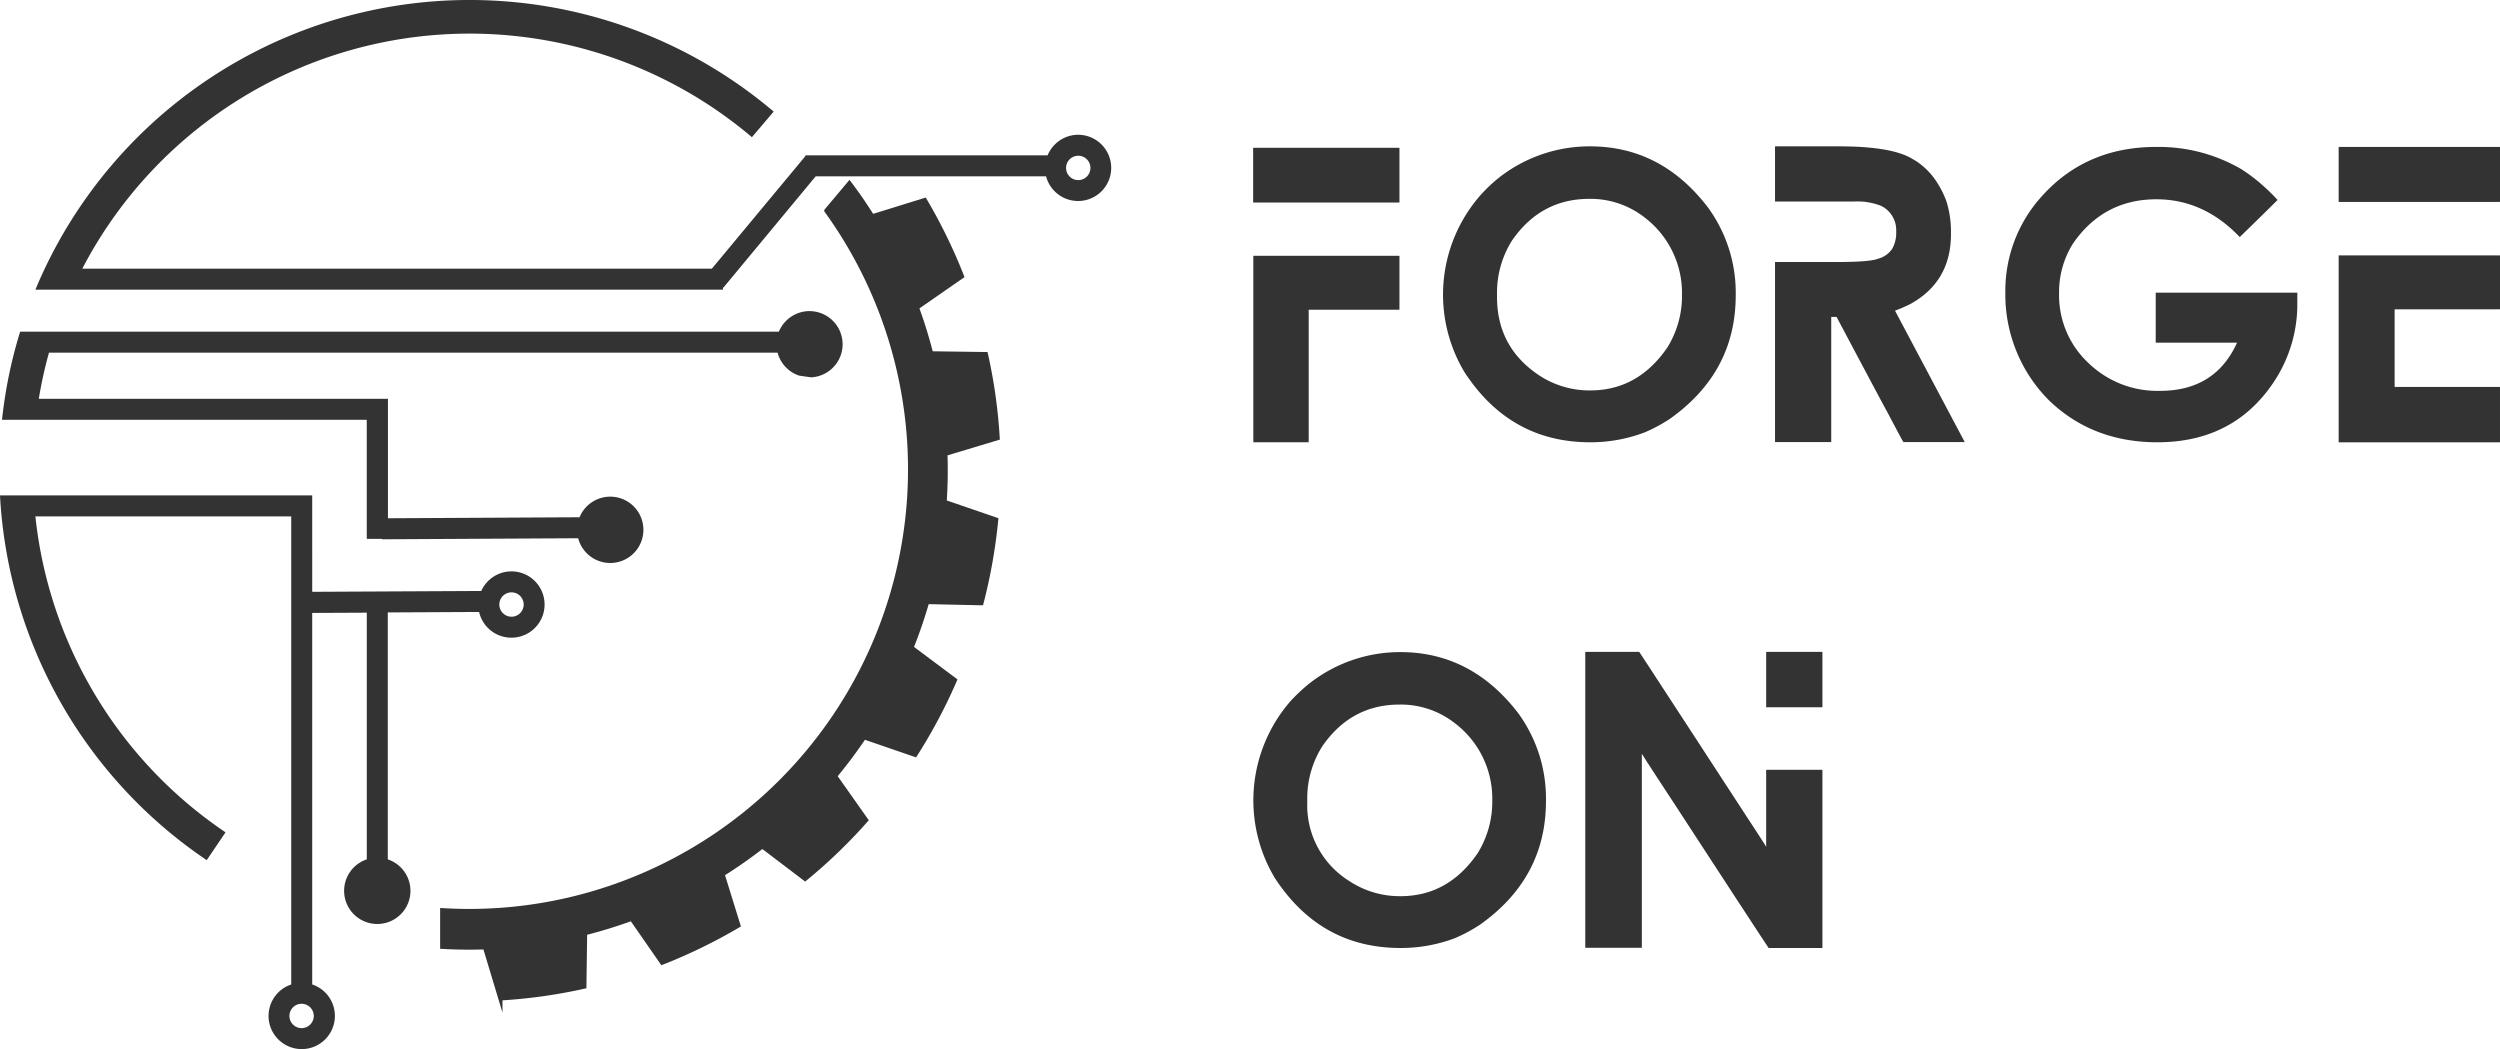 <svg xmlns="http://www.w3.org/2000/svg" viewBox="0 0 595.5 249.9"><defs><style>.cls-1,.cls-2{fill:#333;}.cls-2{stroke:#333;stroke-miterlimit:10;}</style></defs><g id="Layer_2" data-name="Layer 2"><g id="Layer_1-2" data-name="Layer 1"><path class="cls-1" d="M192.84,74.1a7.93,7.93,0,0,0-7.31,4.9H4.8A110.51,110.51,0,0,0,.48,100H87.36v28.36H91v.1l46.72-.25a7.9,7.9,0,1,0,.33-5l-45.64.24V99.34h0V95H9.24a102.46,102.46,0,0,1,2.43-11H185.22a7.89,7.89,0,0,0,5.12,5.47l2.79.4h.25a7.89,7.89,0,0,0-.54-15.76Zm-71,62a7.89,7.89,0,0,0-7.2,4.67l-40.27.2V122.14h0V118H0a112,112,0,0,0,49.24,86.89l4.48-6.63A104,104,0,0,1,8.43,123H69.37V234.5a7.9,7.9,0,1,0,5,0V146l13-.06v58.76a7.9,7.9,0,1,0,5,0V145.88l21.75-.11a7.9,7.9,0,1,0,7.69-9.67ZM74.74,242a2.9,2.9,0,1,1-2.9-2.9A2.9,2.9,0,0,1,74.74,242Zm47.1-95.1a2.9,2.9,0,1,1,2.9-2.9A2.9,2.9,0,0,1,121.84,146.9Z"/><path class="cls-1" d="M256.84,32.1a7.91,7.91,0,0,0-7.3,4.9H192l0,0,0,0h-.16v.19L169.56,64H19.6A104,104,0,0,1,179.11,32.68l5.18-6.1A112,112,0,0,0,8.43,69H172.2v-.55l.1.08,22-26.53h54.87a7.89,7.89,0,1,0,7.63-9.9Zm0,10.8a2.9,2.9,0,1,1,2.9-2.9A2.9,2.9,0,0,1,256.84,42.9Z"/><path class="cls-2" d="M225.19,108.1l12.45-3.75a124.67,124.67,0,0,0-2.81-20l-13.05-.18a112.94,112.94,0,0,0-3.37-10.9l10.73-7.45q-1.83-4.66-4.07-9.26t-4.79-8.91l-12.51,3.88q-2.58-4.1-5.44-7.89l-5.49,6.54a105.21,105.21,0,0,1-39.07,156.17,104.61,104.61,0,0,1-52.43,10.46v8.72c3.38.19,6.78.23,10.18.12l3.67,12.16a124.67,124.67,0,0,0,20-2.81l.17-12.73a113.35,113.35,0,0,0,11.1-3.42l7.26,10.46q4.67-1.83,9.26-4.07t8.91-4.79l-3.78-12.2a114.57,114.57,0,0,0,9.48-6.64l10.19,7.74a126.13,126.13,0,0,0,14.53-14l-7.4-10.49a114,114,0,0,0,6.92-9.24L218,179.81A127,127,0,0,0,227.46,162l-10.34-7.73q2.13-5.34,3.72-10.87l12.93.28a127.37,127.37,0,0,0,3.52-19.9L225,119.56Q225.39,113.86,225.19,108.1Z"/><path class="cls-1" d="M298.6,35.2h34.65a.09.09,0,0,1,.1.1V48.14c0,.07,0,.1-.1.1H298.6c-.07,0-.1,0-.1-.1V35.3A.09.09,0,0,1,298.6,35.2Zm0,25.74h34.65c.07,0,.1,0,.1.1V73.68c0,.07,0,.1-.1.1H311.73v31.47c0,.07,0,.1-.09.1h-13c-.07,0-.1,0-.1-.1V61C298.5,61,298.53,60.94,298.6,60.94Z"/><path class="cls-1" d="M378.74,34.86q17,0,28.14,14.61a34.52,34.52,0,0,1,6.57,20.88q0,18.33-15.74,29.46a38.45,38.45,0,0,1-5.93,3.18,36.28,36.28,0,0,1-13,2.36q-19.07,0-29.95-16.72a35.92,35.92,0,0,1,3.83-42.15A37.86,37.86,0,0,1,357,42.36,35,35,0,0,1,378.74,34.86Zm-22.15,35v.88q0,12,10.05,18.68A21.8,21.8,0,0,0,378.79,93q11.37,0,18.38-10.24a23.24,23.24,0,0,0,3.48-12.55,22.58,22.58,0,0,0-8.87-18.38,20.84,20.84,0,0,0-13.23-4.46q-11.48,0-18.34,9.85A23.27,23.27,0,0,0,356.59,69.86Z"/><path class="cls-1" d="M422.91,34.86H438q12.56,0,17.45,2.94,5.44,3,8.14,10a24,24,0,0,1,1.13,7.11v.88q0,11.28-9.66,16.62A36,36,0,0,1,451.39,74v0L468,105.3l-.1,0H453.4q-.19-.19-3.93-7.31-.29-.44-12-22.5h-1.27v29.71c0,.07,0,.1-.1.1H422.91c-.07,0-.1,0-.1-.1V62.51c0-.07,0-.1.1-.1h14.6c5.3,0,8.58-.26,9.86-.79a5.81,5.81,0,0,0,3.38-2.4,7.66,7.66,0,0,0,.93-3.72v-.59A6.44,6.44,0,0,0,448,49a15.56,15.56,0,0,0-6.27-1q-8.13,0-13.48,0h-5.34c-.07,0-.1,0-.1-.1V35C422.81,34.89,422.84,34.86,422.91,34.86Z"/><path class="cls-1" d="M513.59,35a39.14,39.14,0,0,1,20.29,5.29,40.27,40.27,0,0,1,5.49,4.22q2,1.81,3.14,3.13s-3,3-9,8.83q-8.58-9-19.85-9-12.51,0-19.81,10.44a21.8,21.8,0,0,0-3.38,11.71v.54a22.06,22.06,0,0,0,7.06,16.37,23.59,23.59,0,0,0,17,6.57q13.14,0,18.33-11.47H513.59c-.07,0-.1,0-.1-.1V69.76a.16.16,0,0,1,.1-.05h33.63c0,1.57,0,2.68,0,3.34a33.37,33.37,0,0,1-5.73,18.13q-9.56,14.17-27.6,14.17-15.43,0-25.78-9.95a35.44,35.44,0,0,1-4.76-5.89,35.8,35.8,0,0,1-5.68-19V69.22a33.51,33.51,0,0,1,8.67-22.45Q496.88,35,513.59,35Z"/><path class="cls-1" d="M557.16,35H595.4a.09.09,0,0,1,.1.1V48a.09.09,0,0,1-.1.1H557.16c-.06,0-.09,0-.09-.1V35.06C557.07,35,557.1,35,557.16,35Zm0,25.83H595.4a.09.09,0,0,1,.1.1V73.58a.09.09,0,0,1-.1.1h-25V92.16h25c.06,0,.1.07.1.1v13a.09.09,0,0,1-.1.1H557.16c-.06,0-.09,0-.09-.1V60.89C557.07,60.82,557.1,60.79,557.16,60.79Z"/><path class="cls-1" d="M333.55,155.33q16.95,0,28.13,14.6a34.56,34.56,0,0,1,6.57,20.88q0,18.34-15.73,29.46a38.53,38.53,0,0,1-5.93,3.19,36.32,36.32,0,0,1-13,2.35q-19.07,0-29.95-16.71a36,36,0,0,1,3.82-42.16,41.55,41.55,0,0,1,4.41-4.12A35,35,0,0,1,333.55,155.33Zm-22.16,35v.89a21.24,21.24,0,0,0,10.05,18.67,21.76,21.76,0,0,0,12.16,3.58q11.37,0,18.38-10.24a23.27,23.27,0,0,0,3.48-12.55,22.56,22.56,0,0,0-8.87-18.38,20.82,20.82,0,0,0-13.24-4.47q-11.46,0-18.33,9.86A23.16,23.16,0,0,0,311.39,190.32Z"/><path class="cls-1" d="M377.71,155.28h12.75q.48.67,26.47,40.58,3.68,5.59,3.72,5.79h.05V183.46a.09.09,0,0,1,.1-.1H434c.07,0,.1.07.1.1v42.25c0,.07,0,.1-.1.1H421.29q-1.38-2-22.4-34.26-7.15-10.89-7.8-12h0v46.12a.09.09,0,0,1-.1.1H377.71a.09.09,0,0,1-.1-.1V155.37C377.61,155.31,377.65,155.28,377.71,155.28Zm43.09,0H434c.07,0,.1,0,.1.09v13c0,.07,0,.1-.1.1H420.8c-.07,0-.1,0-.1-.1v-13C420.7,155.31,420.73,155.28,420.8,155.28Z"/></g></g></svg>